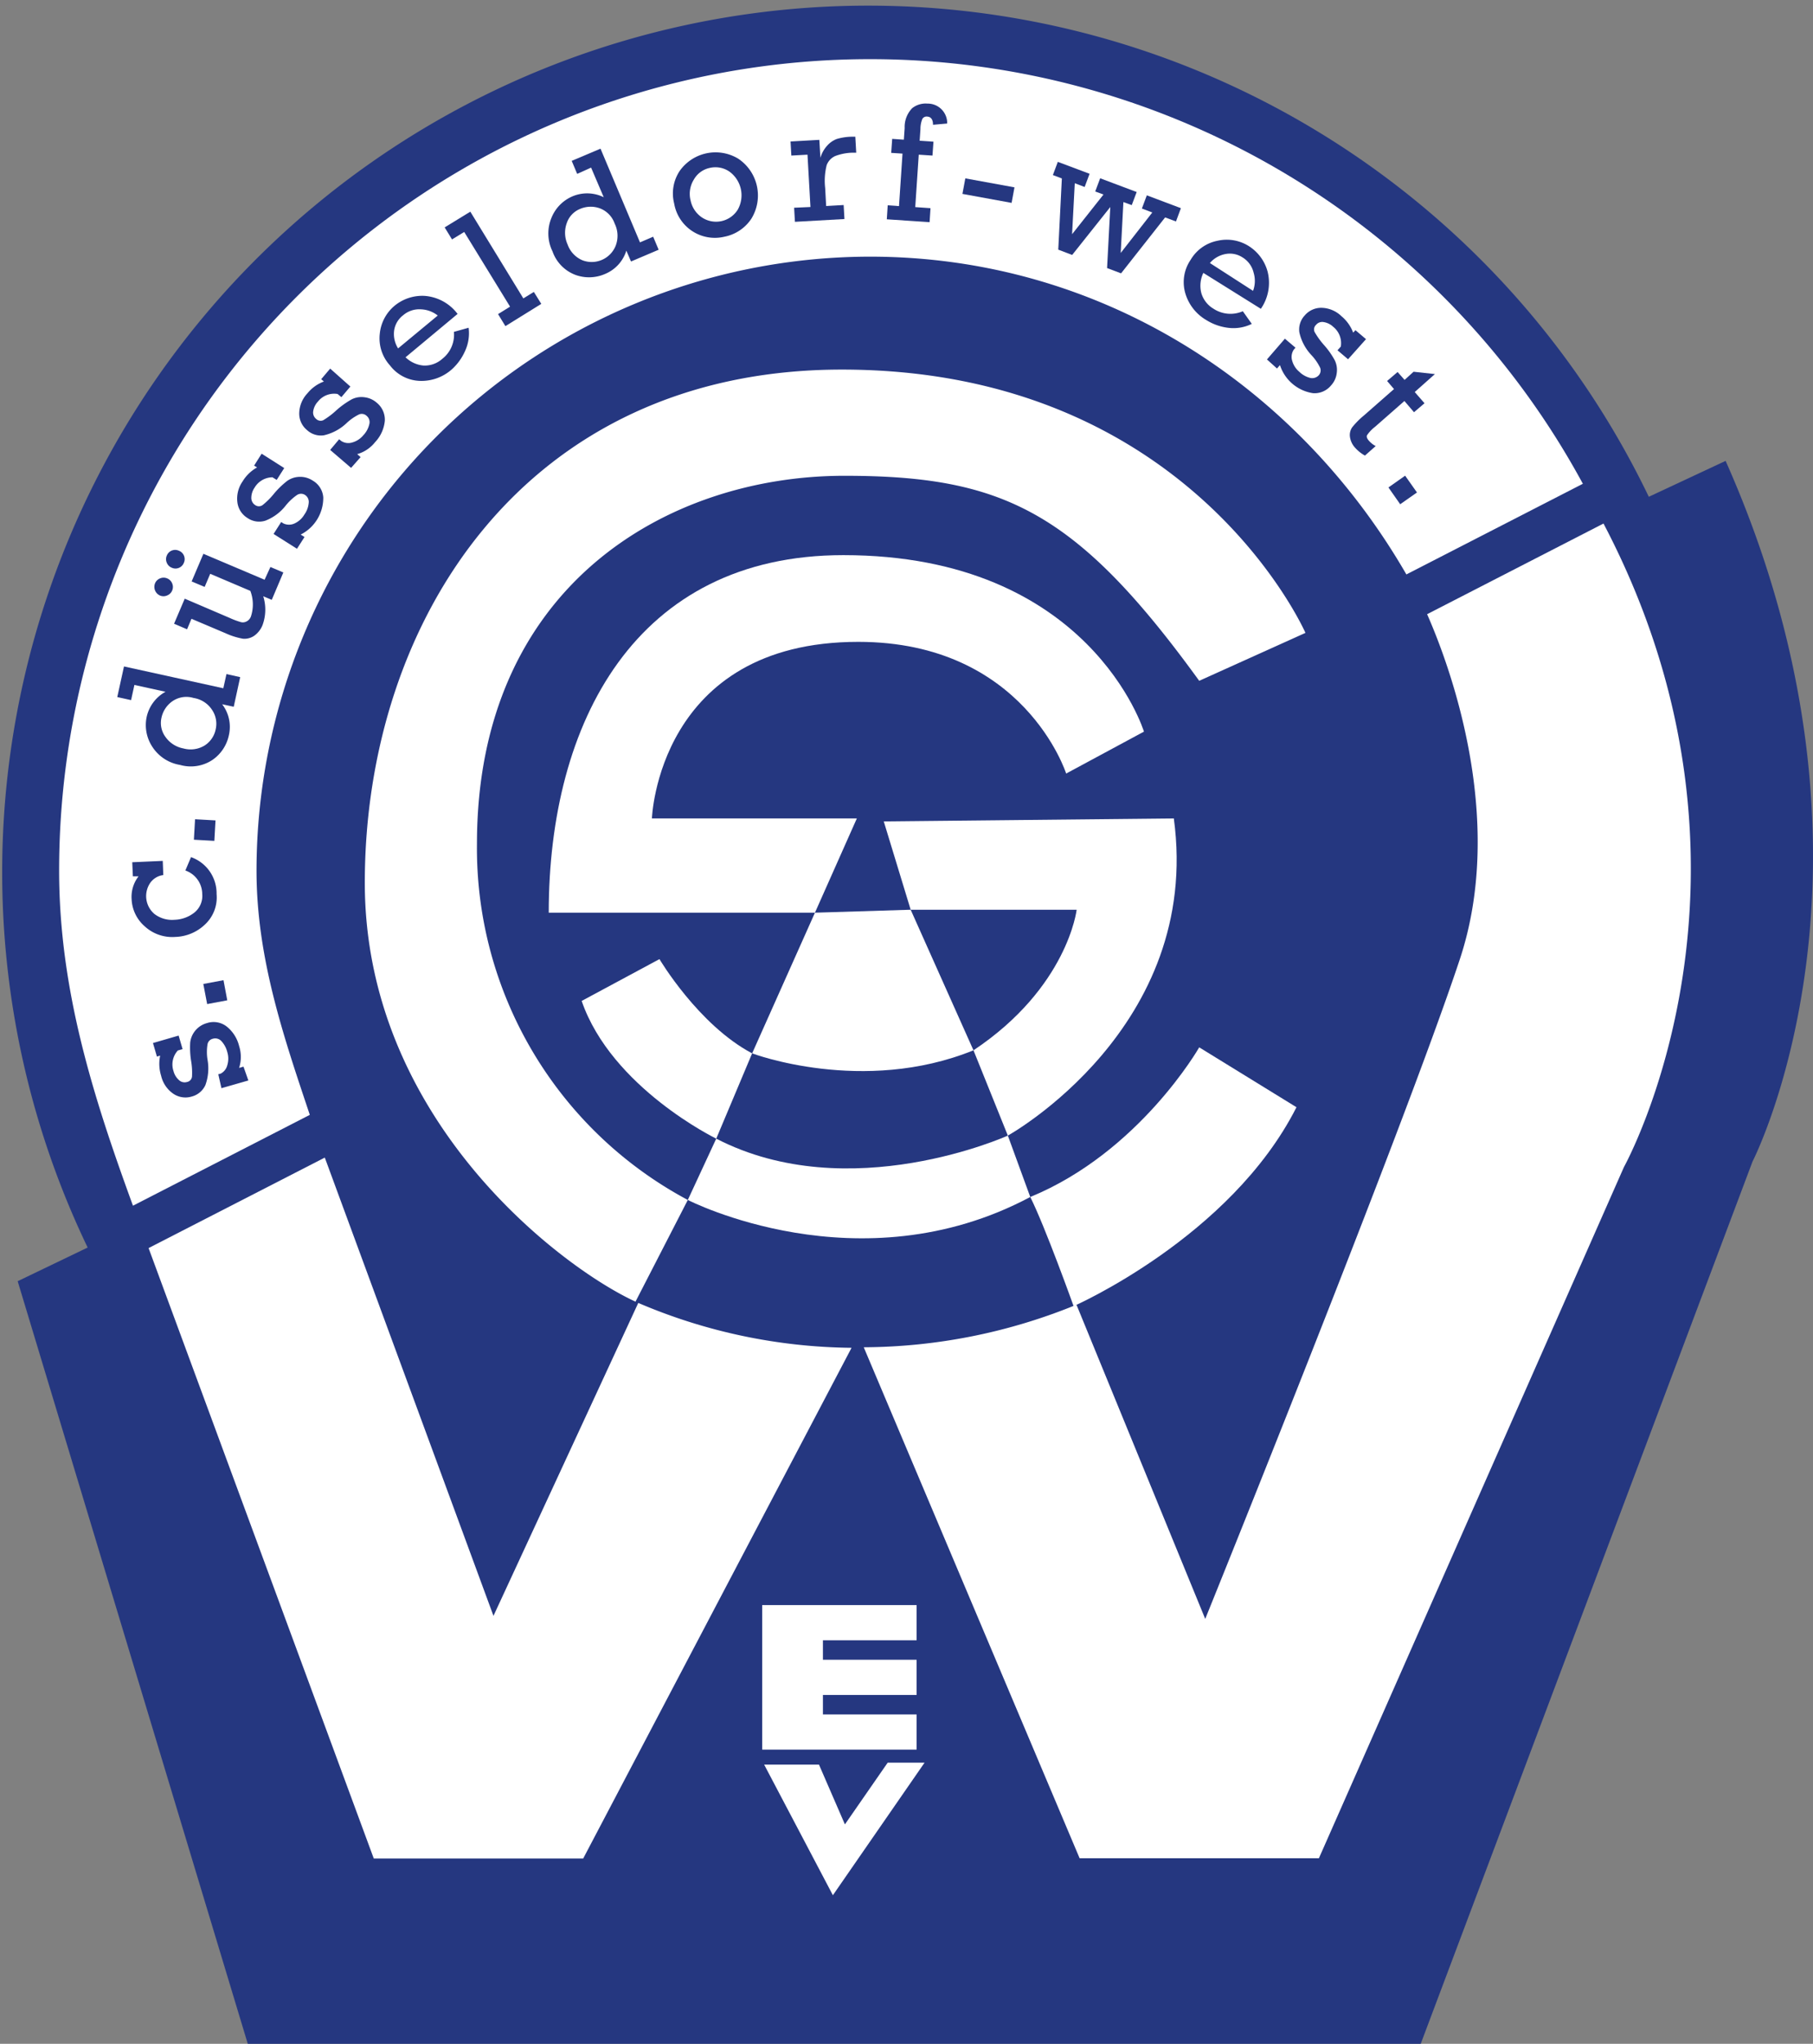 <svg id="Ebene_1" data-name="Ebene 1" xmlns="http://www.w3.org/2000/svg" viewBox="0 0 202.07 227.67"><rect x="0" y="0" width="202.07" height="227.67" fill="#808080" stroke="none"/><defs><style>.cls-1{fill:#253780;}.cls-2{fill:#fff;}</style></defs><path class="cls-1" d="M349,117.67l-8.56,4a96.52,96.52,0,1,0-174,83.63l-7.8,3.75,25.66,85H315l37-98.33S369,162.67,349,117.67Z" transform="translate(-156.67 -66.33)"/><path class="cls-2" d="M211.67,246.33l-18.8-51.05-19.64,10.08,25.1,68h23.34l29.91-56.89a61.84,61.84,0,0,1-23.77-5Z" transform="translate(-156.67 -66.33)"/><path class="cls-2" d="M253.63,72.92a90.38,90.38,0,0,0-90.37,90.38c0,13.36,3.84,25.32,8.23,37.34l19.71-10.12c-2.93-8.75-5.94-17.5-5.94-27.22a68.46,68.46,0,0,1,68.37-68.38c25.75,0,47.64,14.36,59.79,35.4l19.67-10.1A90.35,90.35,0,0,0,253.63,72.92Z" transform="translate(-156.67 -66.33)"/><path class="cls-2" d="M335.39,124.65l-19.66,10.1c2.21,5,9,22.51,3.6,38.58C313,192.33,291,246.67,291,246.67l-14.35-35-.32.13a63.2,63.2,0,0,1-23.39,4.61L277,273.33h26.67l34-77S355.87,163.66,335.39,124.65Z" transform="translate(-156.67 -66.33)"/><path class="cls-2" d="M275.5,152.5l8.67-4.67s-6-19.66-33.5-19.66c-23.17,0-32.84,18.66-32.84,39.83H247.5l4.67-10.5H229.33s.67-19.67,23-19.67C270.83,137.83,275.5,152.5,275.5,152.5Z" transform="translate(-156.67 -66.33)"/><path class="cls-2" d="M255.17,157.83l3,9.84h18.5s-1,8.66-11.5,15.66l3.83,9.5s21.67-12,18.5-35.33Z" transform="translate(-156.67 -66.33)"/><path class="cls-2" d="M271.5,199.67c1.67,3.33,4.83,12.16,4.83,12.16s17.5-7.66,24.84-22.16L290.33,183S283.67,194.67,271.5,199.67Z" transform="translate(-156.67 -66.33)"/><path class="cls-2" d="M240.5,183.67l-4,9.5s-11.67-5.67-15-15.34l8.67-4.66S234.5,180.5,240.5,183.67Z" transform="translate(-156.67 -66.33)"/><path class="cls-2" d="M290.33,142.17l11.84-5.34S289.33,107.5,250.5,107.5c-35.33,0-53.17,28-53.17,57.17,0,26.33,21.84,42.83,30.17,46.66L233.33,200a44.4,44.4,0,0,1-23.5-39.67c0-28.66,21.17-41,40.95-41C268.5,119.33,276.67,123.33,290.33,142.17Z" transform="translate(-156.67 -66.33)"/><path class="cls-2" d="M247.5,168l-7,15.67s12.33,4.66,24.67-.34l-7-15.66Z" transform="translate(-156.67 -66.33)"/><path class="cls-2" d="M233.33,200s19.09,9.83,38.17-.33l-2.5-6.84s-17.67,8-32.5.34Z" transform="translate(-156.67 -66.33)"/><polygon class="cls-2" points="85.17 196.57 91.28 196.57 94.17 203.23 98.94 196.35 103.05 196.35 92.83 211.12 85.17 196.57"/><polygon class="cls-2" points="102.16 182.72 102.16 178.8 91.72 178.8 86.06 178.8 84.95 178.8 84.95 194.9 86.06 194.9 91.72 194.9 102.16 194.9 102.16 190.98 91.72 190.98 91.72 188.81 102.16 188.81 102.16 184.89 91.72 184.89 91.72 182.72 102.16 182.72"/><path class="cls-1" d="M184.35,186.69l-3,.86L181,186l.28-.08A1.45,1.45,0,0,0,182,185a2.49,2.49,0,0,0,0-1.48,2.76,2.76,0,0,0-.66-1.22.93.93,0,0,0-.94-.26.78.78,0,0,0-.6.61,5.36,5.36,0,0,0,0,1.73,5.46,5.46,0,0,1-.24,2.83,2.32,2.32,0,0,1-1.52,1.27,2.41,2.41,0,0,1-2.05-.31,3.33,3.33,0,0,1-1.36-2,4.47,4.47,0,0,1-.11-2.25l-.36.11-.44-1.51,2.86-.83.44,1.51-.53.15a2.31,2.31,0,0,0-.48,2.3,2,2,0,0,0,.61,1,.92.92,0,0,0,.89.21.69.69,0,0,0,.56-.59,7.83,7.83,0,0,0-.11-1.82,9.49,9.49,0,0,1-.09-2,2.55,2.55,0,0,1,1.86-2.15,2.38,2.38,0,0,1,2.18.36,4,4,0,0,1,1.41,2.19,4,4,0,0,1,0,2.44l.49-.14Z" transform="translate(-156.67 -66.33)"/><path class="cls-1" d="M182,177.76l-2.24.42-.43-2.24,2.25-.42Z" transform="translate(-156.67 -66.33)"/><path class="cls-1" d="M171.41,162.38l3.4-.15.06,1.58a2.09,2.09,0,0,0-1.45.86,2.61,2.61,0,0,0,.46,3.47,3.22,3.22,0,0,0,2.24.65,3.75,3.75,0,0,0,2.21-.8,2.38,2.38,0,0,0,.88-2.08,2.79,2.79,0,0,0-1.88-2.61l.63-1.49a4.28,4.28,0,0,1,2.85,4.11,4.12,4.12,0,0,1-1.31,3.41,5,5,0,0,1-3.3,1.37,4.53,4.53,0,0,1-3.41-1.19,4.24,4.24,0,0,1-1.45-3,3.74,3.74,0,0,1,.77-2.56l-.63,0Z" transform="translate(-156.67 -66.33)"/><path class="cls-1" d="M180.56,160l-2.28-.13.13-2.28,2.28.13Z" transform="translate(-156.67 -66.33)"/><path class="cls-1" d="M181.91,141.42l1.53.34-.72,3.3-1.29-.28a4.14,4.14,0,0,1,.75,3.45,4.44,4.44,0,0,1-1.83,2.75,4.35,4.35,0,0,1-3.61.56,4.55,4.55,0,0,1-3.13-2.08,4.39,4.39,0,0,1-.59-3.28,4.23,4.23,0,0,1,2.1-2.79l-3.47-.76-.37,1.69-1.54-.34.75-3.41L181.56,143Zm-4.81,8.28a3,3,0,0,0,2.4-.34,2.78,2.78,0,0,0,1.21-1.79,2.75,2.75,0,0,0-.39-2.14,3,3,0,0,0-2.08-1.35,2.74,2.74,0,0,0-2.39.39,3,3,0,0,0-1.18,1.8,2.61,2.61,0,0,0,.45,2.16A3.13,3.13,0,0,0,177.1,149.7Z" transform="translate(-156.67 -66.33)"/><path class="cls-1" d="M174.5,132.67a1.06,1.06,0,0,1-.55-1.36,1,1,0,0,1,.56-.55,1,1,0,0,1,.79,0,1,1,0,0,1,.56.56,1,1,0,0,1,0,.79,1,1,0,0,1-.56.55A1,1,0,0,1,174.5,132.67Zm1.31-3.1a1,1,0,0,1-.55-.55,1,1,0,0,1,0-.8,1,1,0,0,1,1.35-.54,1,1,0,0,1,.55,1.35,1,1,0,0,1-1.35.54Zm11-.08,1.44.61-1.29,3.05-.95-.4a5,5,0,0,1-.07,3.19,2.67,2.67,0,0,1-.95,1.22,1.93,1.93,0,0,1-1.24.32,7.89,7.89,0,0,1-1.94-.61l-3.8-1.61-.49,1.17-1.45-.62,1.19-2.79,5,2.14a8.92,8.92,0,0,0,1.25.47.87.87,0,0,0,.65-.08,1,1,0,0,0,.47-.53,4.23,4.23,0,0,0-.06-2.87l-4.47-1.9-.62,1.46-1.45-.61,1.31-3.08,6.82,2.89Z" transform="translate(-156.67 -66.33)"/><path class="cls-1" d="M189.77,127.46l-2.61-1.65.85-1.33.25.16a1.46,1.46,0,0,0,1.24,0,2.45,2.45,0,0,0,1.1-1,2.61,2.61,0,0,0,.48-1.31.92.92,0,0,0-.42-.87.81.81,0,0,0-.87,0,5.92,5.92,0,0,0-1.27,1.18,5.28,5.28,0,0,1-2.27,1.69,2.29,2.29,0,0,1-2-.3,2.38,2.38,0,0,1-1.12-1.73,3.34,3.34,0,0,1,.57-2.33,4.4,4.4,0,0,1,1.62-1.57l-.33-.2.84-1.33,2.52,1.6-.84,1.32-.47-.29a2.34,2.34,0,0,0-2,1.16,2,2,0,0,0-.36,1.13.94.94,0,0,0,.44.81.71.71,0,0,0,.81,0,8.2,8.2,0,0,0,1.29-1.29,9.53,9.53,0,0,1,1.46-1.41,2.48,2.48,0,0,1,1.36-.45,2.54,2.54,0,0,1,1.49.42,2.35,2.35,0,0,1,1.17,1.87,4.58,4.58,0,0,1-2.52,4.14l.43.27Z" transform="translate(-156.67 -66.33)"/><path class="cls-1" d="M195.8,118.45l-2.33-2,1-1.19.23.19a1.45,1.45,0,0,0,1.23.17,2.47,2.47,0,0,0,1.24-.81,2.64,2.64,0,0,0,.66-1.22.9.9,0,0,0-.29-.93.79.79,0,0,0-.84-.17,5.6,5.6,0,0,0-1.43,1,5.42,5.42,0,0,1-2.5,1.33,2.27,2.27,0,0,1-1.89-.59,2.36,2.36,0,0,1-.86-1.88,3.33,3.33,0,0,1,.92-2.21,4.25,4.25,0,0,1,1.83-1.31l-.3-.26,1-1.18,2.25,2-1,1.18-.42-.35a2.3,2.3,0,0,0-2.19.84,2,2,0,0,0-.53,1.07.91.91,0,0,0,.32.86.71.71,0,0,0,.8.15A9,9,0,0,0,194.2,112a9.65,9.65,0,0,1,1.66-1.18,2.41,2.41,0,0,1,1.41-.24,2.51,2.51,0,0,1,1.41.63,2.42,2.42,0,0,1,.88,2,4,4,0,0,1-1.08,2.37,3.92,3.92,0,0,1-2,1.34l.38.33Z" transform="translate(-156.67 -66.33)"/><path class="cls-1" d="M207.67,101.3l-5.8,4.83a3.29,3.29,0,0,0,2,.92,2.94,2.94,0,0,0,2.1-.75,3.4,3.4,0,0,0,1.29-3l1.64-.46a4.7,4.7,0,0,1-.4,2.6A6,6,0,0,1,207,107.5a5.1,5.1,0,0,1-3.53,1.26,4.37,4.37,0,0,1-3.34-1.73A4.48,4.48,0,0,1,199,103.5a4.64,4.64,0,0,1,1.66-3.12A4.85,4.85,0,0,1,204,99.29,5.06,5.06,0,0,1,207.67,101.3Zm-2.21.18a3.19,3.19,0,0,0-1.86-.69,2.75,2.75,0,0,0-2,.66,2.6,2.6,0,0,0-1,1.69,3,3,0,0,0,.44,2Z" transform="translate(-156.67 -66.33)"/><path class="cls-1" d="M213.52,100.49l-5.11-8.32-1.36.83-.82-1.34,2.86-1.75L215,99.57l1.17-.72.83,1.33-4,2.48-.82-1.34Z" transform="translate(-156.67 -66.33)"/><path class="cls-1" d="M229.47,92.7l.61,1.45L227,95.46l-.52-1.21a4.13,4.13,0,0,1-2.38,2.6,4.43,4.43,0,0,1-3.3.1,4.32,4.32,0,0,1-2.55-2.62,4.52,4.52,0,0,1-.11-3.75,4.37,4.37,0,0,1,2.34-2.38,4.2,4.2,0,0,1,3.48.1L222.55,85,221,85.7l-.61-1.45,3.21-1.36L228,93.33Zm-9.54.86a3,3,0,0,0,1.67,1.77,2.88,2.88,0,0,0,3.68-1.6,3.07,3.07,0,0,0-.1-2.49,2.8,2.8,0,0,0-1.7-1.72,3,3,0,0,0-2.15.08,2.6,2.6,0,0,0-1.5,1.61A3.15,3.15,0,0,0,219.93,93.56Z" transform="translate(-156.67 -66.33)"/><path class="cls-1" d="M231.81,89a4.53,4.53,0,0,1,.61-3.62A4.89,4.89,0,0,1,238.94,84a4.93,4.93,0,0,1,1.47,6.7,4.68,4.68,0,0,1-3,2A4.6,4.6,0,0,1,231.81,89Zm1.82-.4a3,3,0,0,0,1.27,1.95,2.85,2.85,0,0,0,4-.87,3.26,3.26,0,0,0-.94-4.24,2.75,2.75,0,0,0-2.16-.41A2.67,2.67,0,0,0,234,86.34,3,3,0,0,0,233.63,88.62Z" transform="translate(-156.67 -66.33)"/><path class="cls-1" d="M247,89.39l-.33-5.83-1.8.1-.09-1.57,3.21-.18.12,2a3.42,3.42,0,0,1,.75-1.35,2.72,2.72,0,0,1,1.08-.75,6.29,6.29,0,0,1,1.59-.25l.47,0,.1,1.78-.36,0a5.76,5.76,0,0,0-2,.38,1.82,1.82,0,0,0-.93,1,7.11,7.11,0,0,0-.17,2.56l.11,2,1.95-.11.09,1.56-5.52.31-.09-1.57Z" transform="translate(-156.67 -66.33)"/><path class="cls-1" d="M256.87,89.29l.39-5.85L256,83.36l.11-1.56,1.3.09.09-1.29a3,3,0,0,1,.84-2.22,2.4,2.4,0,0,1,1.68-.51,2.17,2.17,0,0,1,2.22,2.22l-1.58.14c0-.58-.23-.88-.61-.91a.56.56,0,0,0-.57.24,2.92,2.92,0,0,0-.22,1.15l-.09,1.3,1.54.1-.11,1.55-1.53-.1-.39,5.84,1.7.12-.1,1.56-4.77-.32.1-1.56Z" transform="translate(-156.67 -66.33)"/><path class="cls-1" d="M264.26,86.2l5.48,1-.32,1.73-5.48-1Z" transform="translate(-156.67 -66.33)"/><path class="cls-1" d="M274.62,94.14l.4-7.93-1-.38.55-1.47,3.54,1.33-.55,1.47-1.1-.42-.3,5.68L279.66,88l-.92-.34.55-1.47,4.07,1.53-.55,1.46-.93-.34-.3,5.67L285.1,90l-1.16-.44.55-1.47,3.8,1.43L287.74,91l-1.21-.45-4.91,6.23-1.56-.59.36-6.8-4.25,5.34Z" transform="translate(-156.67 -66.33)"/><path class="cls-1" d="M297.2,100.73l-6.41-4a3.3,3.3,0,0,0-.23,2.23,3,3,0,0,0,1.36,1.76,3.44,3.44,0,0,0,3.27.28l1,1.41a4.64,4.64,0,0,1-2.6.44,5.94,5.94,0,0,1-2.46-.86A5.13,5.13,0,0,1,288.78,99a4.4,4.4,0,0,1,.59-3.72,4.46,4.46,0,0,1,3-2.13,4.6,4.6,0,0,1,3.48.59,4.86,4.86,0,0,1,2.1,2.84A5.09,5.09,0,0,1,297.2,100.73Zm-.87-2a3.16,3.16,0,0,0,.07-2A2.73,2.73,0,0,0,295.15,95a2.57,2.57,0,0,0-1.9-.37,3,3,0,0,0-1.73,1Z" transform="translate(-156.67 -66.33)"/><path class="cls-1" d="M297.88,106.37l2-2.31,1.18,1-.19.22a1.45,1.45,0,0,0-.18,1.23,2.45,2.45,0,0,0,.8,1.24,2.65,2.65,0,0,0,1.22.68,1,1,0,0,0,.93-.28.81.81,0,0,0,.17-.85,5.7,5.7,0,0,0-1-1.44,5.4,5.4,0,0,1-1.32-2.51,2.28,2.28,0,0,1,.6-1.88,2.4,2.4,0,0,1,1.89-.85,3.29,3.29,0,0,1,2.21.94,4.37,4.37,0,0,1,1.3,1.83l.25-.28,1.18,1-2,2.24-1.18-1,.37-.41a2.33,2.33,0,0,0-.84-2.2,2,2,0,0,0-1.06-.53.89.89,0,0,0-.86.31.69.69,0,0,0-.16.79,8.63,8.63,0,0,0,1.07,1.48,9,9,0,0,1,1.17,1.66,2.44,2.44,0,0,1,.23,1.42,2.46,2.46,0,0,1-.64,1.4,2.38,2.38,0,0,1-2,.86,4.59,4.59,0,0,1-3.69-3.13l-.33.38Z" transform="translate(-156.67 -66.33)"/><path class="cls-1" d="M311.27,108.77l1.17-1,.78.88,1-.91,2.38.26-2.25,2,1.09,1.25-1.17,1L313.2,111l-3.28,2.88a4,4,0,0,0-.89.94c-.07.16,0,.36.2.59a2.57,2.57,0,0,0,.77.61l-1.2,1.06a4.18,4.18,0,0,1-1.08-.86,2.23,2.23,0,0,1-.59-1.22,1.51,1.51,0,0,1,.25-1.07,9.05,9.05,0,0,1,1.31-1.32l3.35-2.94Z" transform="translate(-156.67 -66.33)"/><path class="cls-1" d="M311.42,120.63l1.86-1.31,1.32,1.87-1.87,1.31Z" transform="translate(-156.67 -66.33)"/></svg>